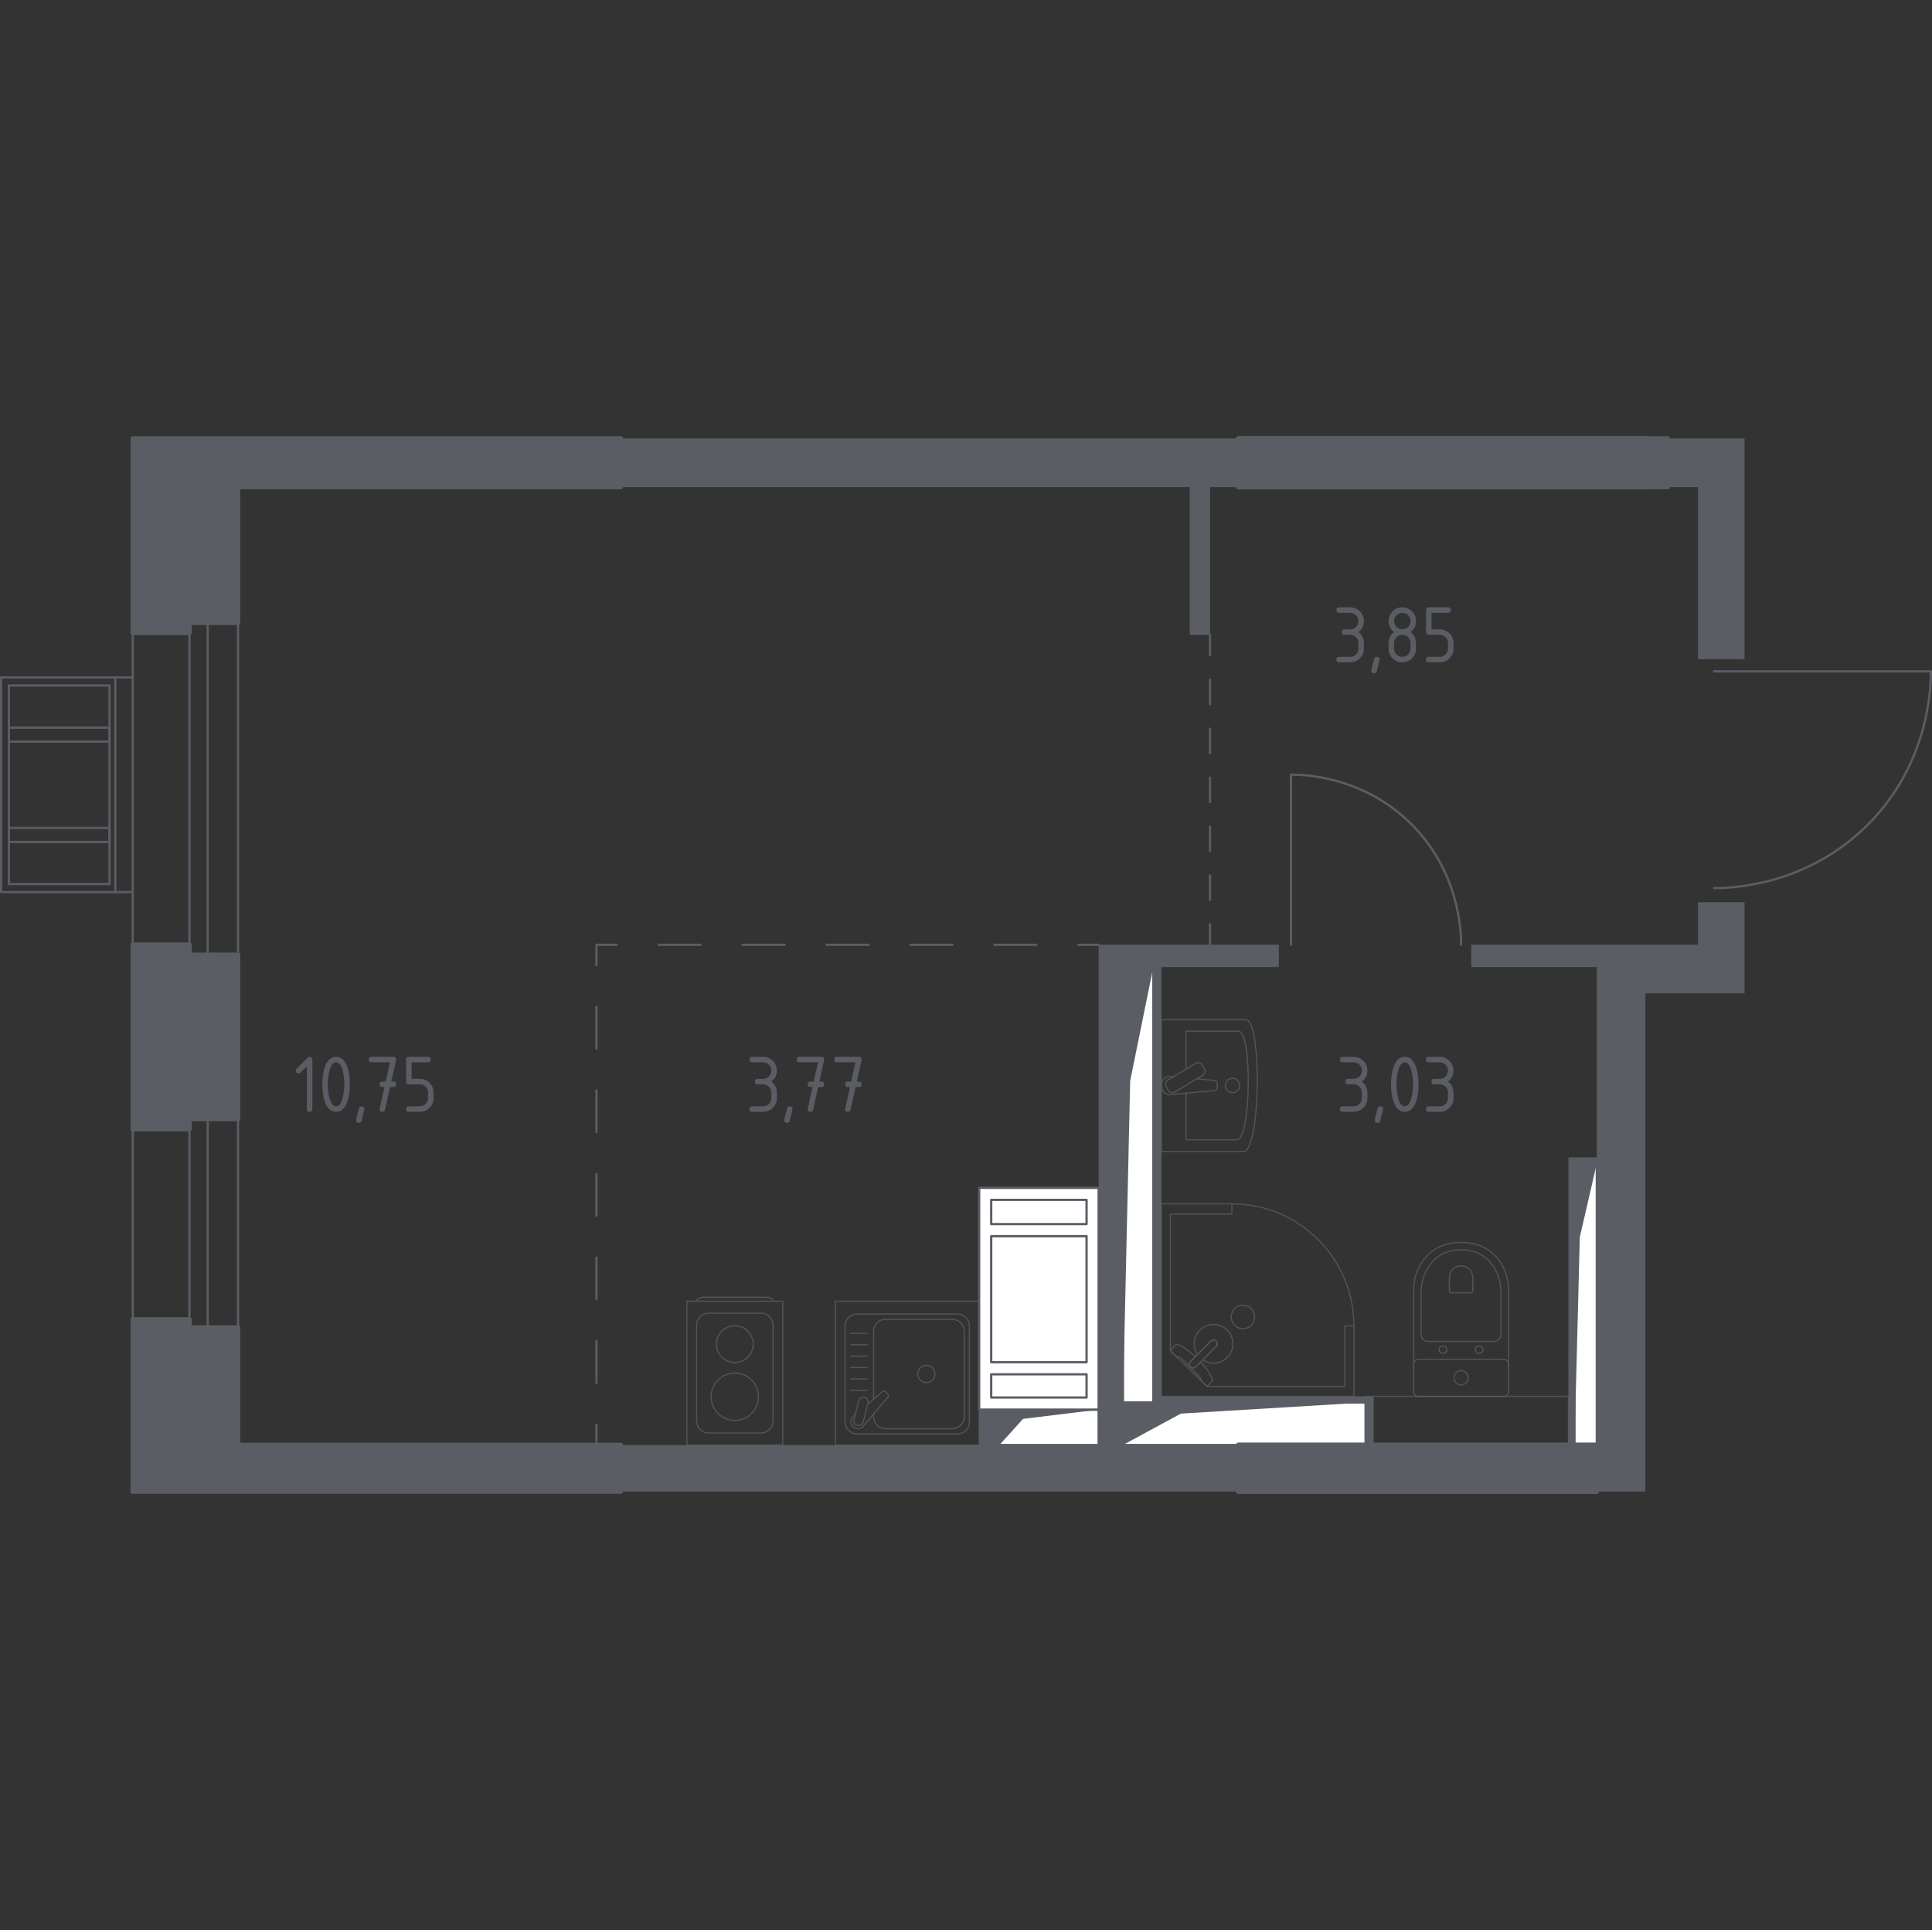 <?xml version="1.0" encoding="utf-8"?>
<!-- Generator: Adobe Illustrator 25.3.1, SVG Export Plug-In . SVG Version: 6.00 Build 0)  -->
<svg version="1.1" xmlns="http://www.w3.org/2000/svg" xmlns:xlink="http://www.w3.org/1999/xlink" x="0px" y="0px"
	 viewBox="0 0 1001.18 1000" style="enable-background:new 0 0 1001.18 1000;" xml:space="preserve">
<rect x="0" y="0" width="1001.18" height="1000" fill="#333333" stroke="none"/>
<style type="text/css">
	.st0{fill:none;stroke:#5B5D65;stroke-width:1.18;stroke-linecap:round;stroke-linejoin:round;stroke-miterlimit:10;}
	.st1{fill:#FFFFFF;stroke:#5B5D65;stroke-width:1.18;stroke-linecap:round;stroke-linejoin:round;stroke-miterlimit:10;}
	.st2{fill:#5B5D65;}
	.st3{fill:none;stroke:#5B5D65;stroke-width:1.18;stroke-linecap:round;stroke-linejoin:round;}
	
		.st4{fill:none;stroke:#5B5D65;stroke-width:1.18;stroke-linecap:round;stroke-linejoin:round;stroke-dasharray:12.68,12.68,12.68,12.68;}
	
		.st5{fill:none;stroke:#5B5D65;stroke-width:1.18;stroke-linecap:round;stroke-linejoin:round;stroke-dasharray:12.68,12.68,12.68,12.68,12.68,12.68;}
	
		.st6{fill:none;stroke:#5B5D65;stroke-width:1.18;stroke-linecap:round;stroke-linejoin:round;stroke-dasharray:21.647,21.647,21.647,21.647;}
	
		.st7{fill:none;stroke:#5B5D65;stroke-width:1.18;stroke-linecap:round;stroke-linejoin:round;stroke-dasharray:21.647,21.647,21.647,21.647,21.647,21.647;}
	
		.st8{fill:none;stroke:#5B5D65;stroke-width:1.18;stroke-linecap:round;stroke-linejoin:round;stroke-dasharray:21.742,21.742,21.742,21.742;}
	
		.st9{fill:none;stroke:#5B5D65;stroke-width:1.18;stroke-linecap:round;stroke-linejoin:round;stroke-dasharray:21.742,21.742,21.742,21.742,21.742,21.742;}
	.st10{opacity:0.8;}
	.st11{fill:none;stroke:#5B5D65;stroke-width:0.59;stroke-linecap:round;stroke-linejoin:round;stroke-miterlimit:10;}
	
		.st12{opacity:0.8;fill:none;stroke:#5B5D65;stroke-width:0.59;stroke-linecap:round;stroke-linejoin:round;stroke-miterlimit:10;}
	.st13{fill:#5B5D65;stroke:#5B5D65;stroke-width:2.359;stroke-linecap:round;stroke-linejoin:round;stroke-miterlimit:10;}
</style>
<g id="Слой_1">
</g>
<g id="Окна_x2C__двери">
	<path class="st0" d="M888.31,347.85h112.28c0.03,7.37-0.53,47.31-32.75,79.53c-32.22,32.22-72.16,32.78-79.53,32.75"/>
	<path class="st0" d="M669.01,489.51v-88.14c5.78-0.02,37.14,0.42,62.43,25.71c25.29,25.29,25.73,56.65,25.71,62.43"/>
	<g>
		<polyline class="st0" points="123.36,494.75 123.36,322.67 107.62,322.67 107.62,494.75 98.18,494.75 98.18,322.67 68.8,322.67 
			68.8,494.75 		"/>
	</g>
	<g>
		<polyline class="st0" points="123.36,687.83 123.36,579.75 107.62,579.75 107.62,687.83 98.18,687.83 98.18,579.75 68.8,579.75 
			68.8,687.83 		"/>
	</g>
	<g>
		<rect x="4.6" y="376.99" class="st0" width="52.16" height="7.28"/>
		<rect x="4.6" y="428.96" class="st0" width="52.16" height="7.28"/>
		<rect x="4.6" y="355.16" class="st0" width="52.16" height="102.91"/>
		<line class="st0" x1="68.79" y1="462.23" x2="59.77" y2="462.23"/>
		<line class="st0" x1="59.77" y1="351" x2="68.8" y2="351"/>
		<polygon class="st0" points="0.59,462.23 0.59,462.23 0.59,462.23 59.77,462.23 59.77,351 0.59,351 		"/>
	</g>
</g>
<g id="Шахты">
	<g>
		<polyline class="st1" points="815.91,748.69 827.48,748.69 827.48,602.83 815.91,602.83 815.91,748.69 		"/>
		<polygon class="st2" points="815.91,602.83 815.91,748.69 818.67,640.97 827.48,602.83 		"/>
	</g>
	<g>
		<polyline class="st1" points="581.91,748.69 707.66,748.69 707.66,726.65 581.91,726.65 581.91,748.69 		"/>
		<polygon class="st2" points="581.91,726.65 581.91,748.69 611.92,732.42 707.67,726.65 		"/>
	</g>
	<g>
		<polyline class="st1" points="517.9,748.69 569.32,748.69 569.32,730.36 517.9,730.36 517.9,748.69 		"/>
		<polygon class="st2" points="517.9,730.36 517.9,748.69 530.17,735.15 569.32,730.36 		"/>
	</g>
	<g>
		<polyline class="st1" points="581.91,726.65 597.65,726.65 597.65,501.05 581.91,501.05 581.91,726.65 		"/>
		<polygon class="st2" points="581.91,501.05 581.91,726.65 585.67,560.04 597.65,501.05 		"/>
	</g>
	<g>
		<rect x="507.41" y="615.43" class="st1" width="61.91" height="114.93"/>
		<rect x="513.65" y="712.07" class="st1" width="49.42" height="12.01"/>
		<rect x="513.65" y="621.69" class="st1" width="49.42" height="12.54"/>
		<rect x="513.65" y="640.5" class="st1" width="49.42" height="65.3"/>
	</g>
</g>
<g id="Перегородки">
	<g>
		<polygon class="st2" points="904.05,227.18 864.18,227.18 864.18,252.36 879.92,252.36 879.92,341.55 904.05,341.55 		"/>
		<polygon class="st2" points="641.72,227.18 321.68,227.18 321.68,252.36 616.54,252.36 616.54,328.96 627.03,328.96 
			627.03,252.36 641.72,252.36 		"/>
		<path class="st2" d="M601.85,723.47V501.05h60.86v-11.58h-93.39l0,240.89h-61.91v18.33H321.68v24.13h320.04v-24.13h-59.81V501.05
			h15.74v225.6h110.01v22.03h4.2v-25.22H601.85z M517.9,748.69v-18.33h51.42v18.33H517.9z"/>
		<polygon class="st2" points="879.92,467.47 879.92,489.51 762.39,489.51 762.39,501.05 827.45,501.05 827.45,599.69 
			812.76,599.69 812.76,748.69 815.91,748.69 815.91,602.83 827.45,602.83 827.45,772.82 852.64,772.82 852.64,514.69 
			904.05,514.69 904.05,467.47 		"/>
	</g>
</g>
<g id="Пунктир">
	<g>
		<g>
			<line class="st3" x1="627.03" y1="489.51" x2="627.03" y2="478.98"/>
			<line class="st4" x1="627.03" y1="466.3" x2="627.03" y2="421.91"/>
			<line class="st5" x1="627.03" y1="415.57" x2="627.03" y2="345.83"/>
			<line class="st3" x1="627.03" y1="339.49" x2="627.03" y2="328.96"/>
		</g>
	</g>
	<g>
		<g>
			<line class="st3" x1="309.09" y1="748.69" x2="309.09" y2="738.16"/>
			<line class="st6" x1="309.09" y1="716.51" x2="309.09" y2="640.75"/>
			<line class="st7" x1="309.09" y1="629.92" x2="309.09" y2="510.86"/>
			<polyline class="st3" points="309.09,500.04 309.09,489.51 319.62,489.51 			"/>
			<line class="st8" x1="341.36" y1="489.51" x2="417.46" y2="489.51"/>
			<line class="st9" x1="428.33" y1="489.51" x2="547.92" y2="489.51"/>
			<line class="st3" x1="558.79" y1="489.51" x2="569.32" y2="489.51"/>
		</g>
	</g>
</g>
<g id="Сантехника">
	<g class="st10">
		<path class="st11" d="M732.61,709.06v-40.88c0-4.45,1.12-8.86,3.37-12.81c3.22-5.63,9.41-11.63,21.17-11.63
			c11.76,0,17.95,6,21.18,11.63c2.26,3.95,3.37,8.36,3.37,12.81v40.88"/>
		<path class="st11" d="M740.21,695.05c-2.08,0-3.76-1.56-3.76-3.5v-22.02c0-4,0.94-7.97,2.84-11.52
			c2.72-5.06,7.94-10.46,17.85-10.46c9.91,0,15.13,5.39,17.85,10.46c1.91,3.55,2.84,7.52,2.84,11.52v22.02c0,1.94-1.68,3.5-3.76,3.5
			H740.21z"/>
		<path class="st11" d="M752.17,669.86c-0.61,0-1.11-0.46-1.11-1.03v-6.47c0-1.18,0.28-2.34,0.84-3.39
			c0.79-1.48,2.33-3.07,5.24-3.07c2.91,0,4.45,1.59,5.25,3.07c0.56,1.05,0.84,2.21,0.84,3.39v6.47c0,0.57-0.49,1.03-1.1,1.03H752.17
			z"/>
		<path class="st11" d="M749.83,699.28c0-1.05-0.91-1.89-2.05-1.89c-1.12,0-2.03,0.84-2.03,1.89c0,1.05,0.91,1.9,2.03,1.9
			C748.92,701.18,749.83,700.33,749.83,699.28z"/>
		<path class="st11" d="M768.55,699.28c0-1.05-0.91-1.89-2.04-1.89c-1.12,0-2.03,0.84-2.03,1.89c0,1.05,0.91,1.9,2.03,1.9
			C767.63,701.18,768.55,700.33,768.55,699.28z"/>
		<path class="st11" d="M779.24,704.28h-44.18c-1.36,0-2.45,1.1-2.45,2.45v14.32c0,1.35,1.1,2.45,2.45,2.45h44.18
			c1.36,0,2.45-1.1,2.45-2.45v-14.32C781.69,705.38,780.6,704.28,779.24,704.28z"/>
		<path class="st11" d="M760.83,713.9c0-2.04-1.65-3.68-3.68-3.68c-2.03,0-3.68,1.65-3.68,3.68c0,2.03,1.65,3.68,3.68,3.68
			C759.18,717.58,760.83,715.93,760.83,713.9z"/>
	</g>
	<g class="st10">
		<rect x="432.88" y="674.19" class="st11" width="74.5" height="74.5"/>
		<path class="st11" d="M444.12,680.86h52.03c3.43,0,6.21,2.78,6.21,6.21v49.67c0,3.43-2.79,6.21-6.21,6.21h-52.03
			c-3.43,0-6.21-2.78-6.21-6.21v-49.67C437.91,683.64,440.69,680.86,444.12,680.86z"/>
		<path class="st11" d="M452.69,724.93v-35.15c0-3.43,2.78-6.21,6.21-6.21h34.58c3.43,0,6.21,2.78,6.21,6.21v44.26
			c0,3.43-2.78,6.21-6.21,6.21H458.9c-3.43,0-6.21-2.78-6.21-6.21v-1.4"/>
		<path class="st11" d="M475.61,711.91c0-2.46,1.99-4.45,4.45-4.45c2.45,0,4.45,1.99,4.45,4.45c0,2.45-1.99,4.45-4.45,4.45
			C477.6,716.35,475.61,714.36,475.61,711.91z"/>
		<path class="st11" d="M443.18,732.99l-1.06,0.9c-1.39,1.18-1.65,3.38-0.39,4.96c0.08,0.11,0.18,0.21,0.27,0.3
			c0.09,0.1,0.2,0.19,0.31,0.28c1.58,1.26,3.78,1,4.96-0.39l12.85-15.16c0.45-0.44,0.41-1.2-0.08-1.7l-1.05-1.05
			c-0.5-0.49-1.26-0.53-1.7-0.08l-7.62,6.46"/>
		<path class="st11" d="M447.99,723.91L447.99,723.91c1.33,0.32,2.15,1.68,1.81,3.01l-2.44,9.82c-0.32,1.32-1.68,2.14-3.01,1.81
			c-1.32-0.33-2.13-1.68-1.8-3.01l2.43-9.81C445.31,724.39,446.66,723.58,447.99,723.91z"/>
		<line class="st11" x1="449.33" y1="690.85" x2="440.91" y2="690.85"/>
		<line class="st11" x1="449.33" y1="696.74" x2="440.91" y2="696.74"/>
		<line class="st11" x1="449.33" y1="702.64" x2="440.91" y2="702.64"/>
		<line class="st11" x1="449.33" y1="708.53" x2="440.91" y2="708.53"/>
		<line class="st11" x1="449.33" y1="714.42" x2="440.91" y2="714.42"/>
		<line class="st11" x1="449.33" y1="720.31" x2="440.91" y2="720.31"/>
	</g>
	<g class="st10">
		<path class="st11" d="M360.99,674.15L360.99,674.15c0-1.11,1.56-2.01,3.46-2.01h32.69c1.9,0,3.46,0.9,3.46,2.01"/>
		<rect x="355.96" y="674.18" class="st11" width="49.67" height="74.5"/>
		<path class="st11" d="M394.39,742.48H367.2c-3.43,0-6.21-2.78-6.21-6.21V686.6c0-3.43,2.78-6.21,6.21-6.21h27.19
			c3.43,0,6.21,2.78,6.21,6.21v49.67C400.6,739.7,397.82,742.48,394.39,742.48z"/>
		<path class="st11" d="M393.05,723.7c0,6.77-5.49,12.26-12.26,12.26c-6.77,0-12.26-5.49-12.26-12.26c0-6.78,5.49-12.27,12.26-12.27
			C387.56,711.43,393.05,716.92,393.05,723.7z"/>
		<path class="st11" d="M390.31,696.43c0,5.26-4.26,9.52-9.51,9.52c-5.26,0-9.52-4.26-9.52-9.52c0-5.25,4.26-9.51,9.52-9.51
			C386.04,686.91,390.31,691.17,390.31,696.43z"/>
	</g>
	<g class="st10">
		<path class="st11" d="M601.85,596.59h42.53c8.88,0,9.78-68.31,1.06-68.31h-43.59V596.59z"/>
		<path class="st11" d="M614.62,566.41v24.19h26.34c7.33,0,8.08-56.31,0.87-56.31h-27.21v19.66"/>
		<path class="st11" d="M608.09,557.87l-1.78-0.16c-2.14-0.2-4.17,1.59-4.43,4.2c-0.02,0.18-0.03,0.35-0.03,0.53
			c0,0.18,0.01,0.35,0.03,0.53c0.27,2.61,2.3,4.39,4.43,4.2l23.19-2.12c0.74,0,1.34-0.74,1.34-1.64v-1.94
			c0-0.91-0.59-1.64-1.34-1.64l-9.32-0.85"/>
		<path class="st11" d="M623.01,551.79l1.15,1.9c0.71,1.17,0.32,2.7-0.85,3.41l-14.44,8.7c-1.17,0.71-2.71,0.32-3.41-0.85l-1.15-1.9
			c-0.71-1.17-0.32-2.7,0.85-3.41l14.45-8.7C620.77,550.24,622.31,550.62,623.01,551.79z"/>
		<path class="st11" d="M638.69,558.72c2.06,0,3.72,1.66,3.72,3.72c0,2.05-1.66,3.72-3.72,3.72c-2.05,0-3.72-1.66-3.72-3.72
			C634.97,560.38,636.64,558.72,638.69,558.72z"/>
	</g>
	<g class="st10">
		<polygon class="st11" points="638.39,623.74 601.85,623.74 601.85,723.5 701.61,723.5 701.61,686.96 696.93,686.96 696.93,718.35 
			625.5,718.35 606.54,699.99 606.54,629.03 638.39,629.03 		"/>
		<path class="st11" d="M701.61,686.96c0-34.92-28.31-63.22-63.22-63.22"/>
		<g>
			<path class="st11" d="M627.47,694.9l-7.04,7.04l-0.3,0.3l-3.12,3.13c0,0-1.4,1.5-0.08,2.82c1.32,1.31,2.81-0.09,2.81-0.09
				l3.12-3.12l0.3-0.31l7.04-7.04c0,0,1.4-1.5,0.09-2.82C628.97,693.51,627.47,694.9,627.47,694.9z"/>
			<path class="st11" d="M639.8,678.07c2.35-2.35,6.26-2.35,8.61,0c2.35,2.35,2.35,6.27,0,8.61c-2.35,2.35-6.26,2.35-8.61,0
				C637.44,684.34,637.44,680.42,639.8,678.07z"/>
			<path class="st11" d="M616.92,708.19c-1.32-1.32,0.08-2.82,0.08-2.82l2.44-2.45c-1.99-1.86-4.06-3.52-5.88-4.62
				c-0.9-0.55-1.83-1.05-2.78-1.5h0c-0.68-0.32-1.44-0.21-1.92,0.27c-0.78,0.97-1.55,1.95-2.33,2.92c1.09,1.05,2.17,2.1,3.26,3.16
				c0.04-0.05,0.1-0.12,0.19-0.17c0.66-0.37,1.93,0.57,2.47,1.11c4.35,4.35,5.81,5.89,8.35,8.34c0.44,0.43,1.7,1.62,1.39,2.33
				c-0.05,0.11-0.12,0.18-0.17,0.22c1.16,1.12,2.32,2.25,3.48,3.37c0.83-0.78,1.49-1.55,2.33-2.33c0.47-0.47,0.59-1.21,0.28-1.87
				c-0.47-1.02-1.02-2.01-1.6-2.97c-1.05-1.71-2.59-3.65-4.33-5.52l-2.44,2.44C619.74,708.11,618.24,709.51,616.92,708.19z"/>
			<path class="st11" d="M635.95,689.16c-3.91-3.91-10.26-3.91-14.17,0c-3.45,3.45-3.85,8.77-1.23,12.67l6.92-6.92
				c0,0,1.5-1.4,2.82-0.08c1.32,1.32-0.09,2.82-0.09,2.82l-6.92,6.92c3.9,2.62,9.22,2.22,12.67-1.23
				C639.87,699.42,639.87,693.07,635.95,689.16z"/>
		</g>
	</g>
	<rect x="707.67" y="723.5" class="st12" width="105.1" height="25.18"/>
</g>
<g id="Несущие">
	<rect x="641.72" y="227.18" class="st13" width="210.91" height="25.18"/>
	<polygon class="st13" points="321.68,748.69 123.36,748.69 123.36,687.83 98.18,687.83 98.18,683.63 68.8,683.63 68.8,772.82 
		321.68,772.82 	"/>
	<polygon class="st13" points="123.36,494.75 98.18,494.75 98.18,489.51 68.8,489.51 68.8,585 98.18,585 98.18,579.75 
		123.36,579.75 	"/>
	<rect x="641.72" y="748.69" class="st13" width="185.73" height="24.13"/>
	<polygon class="st13" points="321.68,227.18 68.8,227.18 68.8,327.91 98.18,327.91 98.18,322.67 123.36,322.67 123.36,252.36 
		321.68,252.36 	"/>
	<rect x="641.72" y="227.18" class="st13" width="222.46" height="25.18"/>
	<rect x="641.72" y="748.69" class="st13" width="185.73" height="24.13"/>
</g>
<g id="Слой_12">
</g>
<g id="Лифты_x2C__лестницы">
</g>
<g id="Площади">
	<g>
		<path class="st2" d="M699.67,328.93h-2.85c-0.95,0-1.43-0.48-1.43-1.43s0.48-1.42,1.43-1.42h2.85c1.19,0,2.21-0.41,3.03-1.24
			s1.24-1.84,1.24-3.03c0-1.18-0.42-2.19-1.25-3.02c-0.83-0.83-1.84-1.25-3.02-1.25h-5.7c-0.95,0-1.43-0.48-1.43-1.43
			s0.48-1.43,1.43-1.43h5.7c1.97,0,3.65,0.7,5.04,2.09c1.39,1.4,2.08,3.08,2.08,5.03c0,2.36-0.95,4.26-2.85,5.7
			c1.9,1.44,2.85,3.34,2.85,5.7v2.85c0,1.97-0.7,3.65-2.1,5.04c-1.4,1.39-3.07,2.08-5.03,2.08h-5.7c-0.95,0-1.43-0.48-1.43-1.43
			s0.48-1.42,1.43-1.42h5.7c1.19,0,2.21-0.41,3.03-1.24s1.24-1.84,1.24-3.03v-2.85c0-1.18-0.42-2.19-1.25-3.02
			S700.85,328.93,699.67,328.93z"/>
		<path class="st2" d="M713.5,340.33c0.95,0,1.43,0.47,1.43,1.4c0,0.13-0.49,2.15-1.47,6.07c-0.17,0.72-0.63,1.08-1.38,1.08
			c-0.95,0-1.43-0.48-1.43-1.43c0-0.65,0.49-2.66,1.47-6.05C712.31,340.69,712.78,340.33,713.5,340.33z"/>
		<path class="st2" d="M726.68,343.18c-1.97,0-3.65-0.69-5.04-2.08s-2.08-3.07-2.08-5.04v-2.85c0-2.36,0.95-4.26,2.85-5.7
			c-1.9-1.44-2.85-3.34-2.85-5.7c0-1.97,0.69-3.65,2.08-5.04c1.39-1.39,3.07-2.08,5.04-2.08c1.97,0,3.65,0.7,5.04,2.08
			c1.39,1.39,2.08,3.07,2.08,5.04c0,2.36-0.95,4.26-2.85,5.7c1.37,1.04,2.23,2.31,2.59,3.82c0.17,0.76,0.26,2.34,0.26,4.73
			c0,1.97-0.69,3.65-2.08,5.04S728.65,343.18,726.68,343.18z M726.68,326.08c1.19,0,2.21-0.41,3.03-1.24s1.24-1.84,1.24-3.03
			c0-1.18-0.42-2.19-1.25-3.02c-0.83-0.83-1.84-1.25-3.02-1.25c-1.2,0-2.21,0.41-3.03,1.24c-0.83,0.83-1.24,1.84-1.24,3.04
			s0.41,2.21,1.24,3.03C724.47,325.66,725.48,326.08,726.68,326.08z M726.68,340.33c1.19,0,2.21-0.41,3.03-1.24s1.24-1.84,1.24-3.03
			v-2.85c0-1.18-0.42-2.19-1.25-3.02s-1.84-1.25-3.02-1.25c-1.2,0-2.21,0.41-3.03,1.24c-0.83,0.83-1.24,1.84-1.24,3.03v2.85
			c0,1.2,0.41,2.21,1.24,3.03C724.47,339.92,725.48,340.33,726.68,340.33z"/>
		<path class="st2" d="M738.96,327.5v-11.4c0-0.95,0.48-1.43,1.43-1.43h9.98c0.95,0,1.43,0.48,1.43,1.43s-0.48,1.43-1.43,1.43h-8.55
			v8.55h4.28c1.97,0,3.65,0.7,5.04,2.09s2.08,3.07,2.08,5.03v2.85c0,1.97-0.7,3.65-2.1,5.04c-1.4,1.39-3.07,2.08-5.03,2.08h-5.7
			c-0.95,0-1.43-0.48-1.43-1.43s0.48-1.42,1.43-1.42h5.7c1.19,0,2.21-0.41,3.03-1.24s1.24-1.84,1.24-3.03v-2.85
			c0-1.18-0.42-2.19-1.25-3.02s-1.84-1.25-3.02-1.25h-5.7C739.44,328.93,738.96,328.45,738.96,327.5z"/>
	</g>
	<g>
		<path class="st2" d="M159.03,552.44l-3.28,3.28c-0.27,0.27-0.61,0.4-1,0.4c-0.95,0-1.43-0.47-1.43-1.42
			c0-0.39,0.14-0.72,0.41-0.99l5.57-5.57c0.37-0.37,0.76-0.56,1.15-0.56c0.95,0,1.43,0.48,1.43,1.43v25.66
			c0,0.95-0.48,1.43-1.43,1.43c-0.95,0-1.43-0.47-1.43-1.42V552.44z"/>
		<path class="st2" d="M181.29,561.82c0,3.4-0.42,6.34-1.25,8.81c-1.22,3.63-3.18,5.44-5.87,5.44c-2.69,0-4.65-1.81-5.88-5.42
			c-0.83-2.48-1.25-5.42-1.25-8.83s0.42-6.36,1.25-8.83c1.22-3.61,3.18-5.42,5.88-5.42c2.69,0,4.65,1.81,5.87,5.44
			C180.87,555.49,181.29,558.42,181.29,561.82z M178.44,561.82c0-2.36-0.25-4.59-0.76-6.67c-0.76-3.15-1.94-4.73-3.52-4.73
			c-1.57,0-2.74,1.58-3.5,4.75c-0.52,2.13-0.78,4.35-0.78,6.65c0,2.35,0.25,4.57,0.76,6.67c0.76,3.15,1.94,4.73,3.52,4.73
			c1.58,0,2.76-1.58,3.52-4.73C178.19,566.39,178.44,564.17,178.44,561.82z"/>
		<path class="st2" d="M187.44,573.23c0.95,0,1.43,0.47,1.43,1.4c0,0.13-0.49,2.15-1.47,6.07c-0.17,0.72-0.63,1.08-1.38,1.08
			c-0.95,0-1.43-0.48-1.43-1.43c0-0.65,0.49-2.66,1.47-6.05C186.26,573.59,186.72,573.23,187.44,573.23z"/>
		<path class="st2" d="M199.22,563.25l-1.06,0c-0.95,0-1.43-0.48-1.43-1.43s0.47-1.43,1.42-1.43l1.68,0l2.24-9.98h-9.62
			c-0.95,0-1.43-0.48-1.43-1.43s0.48-1.43,1.43-1.43h11.4c0.94,0,1.41,0.46,1.43,1.38c0,0.09-0.01,0.2-0.04,0.34l-2.47,11.1l1.08,0
			c0.95,0,1.43,0.48,1.43,1.43s-0.48,1.43-1.43,1.43l-1.73,0l-2.58,11.71c-0.17,0.75-0.63,1.12-1.36,1.12
			c-0.97,0-1.45-0.47-1.45-1.42c0-0.14,0.01-0.25,0.03-0.32L199.22,563.25z"/>
		<path class="st2" d="M210.44,560.4v-11.4c0-0.95,0.48-1.43,1.43-1.43h9.98c0.95,0,1.43,0.48,1.43,1.43s-0.48,1.43-1.43,1.43h-8.55
			v8.55h4.28c1.97,0,3.65,0.7,5.04,2.09s2.08,3.07,2.08,5.03v2.85c0,1.97-0.7,3.65-2.1,5.04c-1.4,1.39-3.07,2.08-5.03,2.08h-5.7
			c-0.95,0-1.43-0.48-1.43-1.43s0.48-1.42,1.43-1.42h5.7c1.19,0,2.21-0.41,3.03-1.24s1.24-1.84,1.24-3.03v-2.85
			c0-1.18-0.42-2.19-1.25-3.02s-1.84-1.25-3.02-1.25h-5.7C210.92,561.82,210.44,561.35,210.44,560.4z"/>
	</g>
	<g>
		<path class="st2" d="M701.48,561.82h-2.85c-0.95,0-1.43-0.48-1.43-1.43s0.48-1.42,1.43-1.42h2.85c1.19,0,2.21-0.41,3.03-1.24
			s1.24-1.84,1.24-3.03c0-1.18-0.42-2.19-1.25-3.02c-0.83-0.83-1.84-1.25-3.02-1.25h-5.7c-0.95,0-1.43-0.48-1.43-1.43
			s0.48-1.43,1.43-1.43h5.7c1.97,0,3.65,0.7,5.04,2.09c1.39,1.4,2.08,3.08,2.08,5.03c0,2.36-0.95,4.26-2.85,5.7
			c1.9,1.44,2.85,3.34,2.85,5.7v2.85c0,1.97-0.7,3.65-2.1,5.04c-1.4,1.39-3.07,2.08-5.03,2.08h-5.7c-0.95,0-1.43-0.48-1.43-1.43
			s0.48-1.42,1.43-1.42h5.7c1.19,0,2.21-0.41,3.03-1.24s1.24-1.84,1.24-3.03v-2.85c0-1.18-0.42-2.19-1.25-3.02
			S702.66,561.82,701.48,561.82z"/>
		<path class="st2" d="M715.3,573.23c0.95,0,1.43,0.47,1.43,1.4c0,0.13-0.49,2.15-1.47,6.07c-0.17,0.72-0.63,1.08-1.38,1.08
			c-0.95,0-1.43-0.48-1.43-1.43c0-0.65,0.49-2.66,1.47-6.05C714.12,573.59,714.58,573.23,715.3,573.23z"/>
		<path class="st2" d="M735.09,561.82c0,3.4-0.42,6.34-1.25,8.81c-1.22,3.63-3.18,5.44-5.87,5.44c-2.69,0-4.65-1.81-5.88-5.42
			c-0.83-2.48-1.25-5.42-1.25-8.83s0.42-6.36,1.25-8.83c1.22-3.61,3.18-5.42,5.88-5.42c2.69,0,4.65,1.81,5.87,5.44
			C734.67,555.49,735.09,558.42,735.09,561.82z M732.24,561.82c0-2.36-0.25-4.59-0.76-6.67c-0.76-3.15-1.94-4.73-3.52-4.73
			c-1.57,0-2.74,1.58-3.5,4.75c-0.52,2.13-0.78,4.35-0.78,6.65c0,2.35,0.25,4.57,0.76,6.67c0.76,3.15,1.94,4.73,3.52,4.73
			c1.58,0,2.76-1.58,3.52-4.73C731.99,566.39,732.24,564.17,732.24,561.82z"/>
		<path class="st2" d="M746.09,561.82h-2.85c-0.95,0-1.43-0.48-1.43-1.43s0.48-1.42,1.43-1.42h2.85c1.19,0,2.21-0.41,3.03-1.24
			s1.24-1.84,1.24-3.03c0-1.18-0.42-2.19-1.25-3.02c-0.83-0.83-1.84-1.25-3.02-1.25h-5.7c-0.95,0-1.43-0.48-1.43-1.43
			s0.48-1.43,1.43-1.43h5.7c1.97,0,3.65,0.7,5.04,2.09c1.39,1.4,2.08,3.08,2.08,5.03c0,2.36-0.95,4.26-2.85,5.7
			c1.9,1.44,2.85,3.34,2.85,5.7v2.85c0,1.97-0.7,3.65-2.1,5.04c-1.4,1.39-3.07,2.08-5.03,2.08h-5.7c-0.95,0-1.43-0.48-1.43-1.43
			s0.48-1.42,1.43-1.42h5.7c1.19,0,2.21-0.41,3.03-1.24s1.24-1.84,1.24-3.03v-2.85c0-1.18-0.42-2.19-1.25-3.02
			S747.27,561.82,746.09,561.82z"/>
	</g>
	<g>
		<path class="st2" d="M395.46,561.82h-2.85c-0.95,0-1.43-0.48-1.43-1.43s0.48-1.42,1.43-1.42h2.85c1.19,0,2.21-0.41,3.03-1.24
			s1.24-1.84,1.24-3.03c0-1.18-0.42-2.19-1.25-3.02c-0.83-0.83-1.84-1.25-3.02-1.25h-5.7c-0.95,0-1.43-0.48-1.43-1.43
			s0.48-1.43,1.43-1.43h5.7c1.97,0,3.65,0.7,5.04,2.09c1.39,1.4,2.08,3.08,2.08,5.03c0,2.36-0.95,4.26-2.85,5.7
			c1.9,1.44,2.85,3.34,2.85,5.7v2.85c0,1.97-0.7,3.65-2.1,5.04c-1.4,1.39-3.07,2.08-5.03,2.08h-5.7c-0.95,0-1.43-0.48-1.43-1.43
			s0.48-1.42,1.43-1.42h5.7c1.19,0,2.21-0.41,3.03-1.24s1.24-1.84,1.24-3.03v-2.85c0-1.18-0.42-2.19-1.25-3.02
			S396.64,561.82,395.46,561.82z"/>
		<path class="st2" d="M409.28,573.23c0.95,0,1.43,0.47,1.43,1.4c0,0.13-0.49,2.15-1.47,6.07c-0.17,0.72-0.63,1.08-1.38,1.08
			c-0.95,0-1.43-0.48-1.43-1.43c0-0.65,0.49-2.66,1.47-6.05C408.1,573.59,408.56,573.23,409.28,573.23z"/>
		<path class="st2" d="M421.06,563.25l-1.06,0c-0.95,0-1.43-0.48-1.43-1.43s0.47-1.43,1.42-1.43l1.68,0l2.24-9.98h-9.62
			c-0.95,0-1.43-0.48-1.43-1.43s0.48-1.43,1.43-1.43h11.4c0.94,0,1.41,0.46,1.43,1.38c0,0.09-0.01,0.2-0.04,0.34l-2.47,11.1l1.08,0
			c0.95,0,1.43,0.48,1.43,1.43s-0.48,1.43-1.43,1.43l-1.73,0l-2.58,11.71c-0.17,0.75-0.63,1.12-1.36,1.12
			c-0.97,0-1.45-0.47-1.45-1.42c0-0.14,0.01-0.25,0.03-0.32L421.06,563.25z"/>
		<path class="st2" d="M440.47,563.25l-1.06,0c-0.95,0-1.43-0.48-1.43-1.43s0.47-1.43,1.42-1.43l1.68,0l2.24-9.98h-9.62
			c-0.95,0-1.43-0.48-1.43-1.43s0.48-1.43,1.43-1.43h11.4c0.94,0,1.41,0.46,1.43,1.38c0,0.09-0.01,0.2-0.04,0.34l-2.47,11.1l1.08,0
			c0.95,0,1.43,0.48,1.43,1.43s-0.48,1.43-1.43,1.43l-1.73,0l-2.58,11.71c-0.17,0.75-0.63,1.12-1.36,1.12
			c-0.97,0-1.45-0.47-1.45-1.42c0-0.14,0.01-0.25,0.03-0.32L440.47,563.25z"/>
	</g>
</g>
<g id="Таблички">
</g>
<g id="Этаж_x2C__секции">
</g>
</svg>
